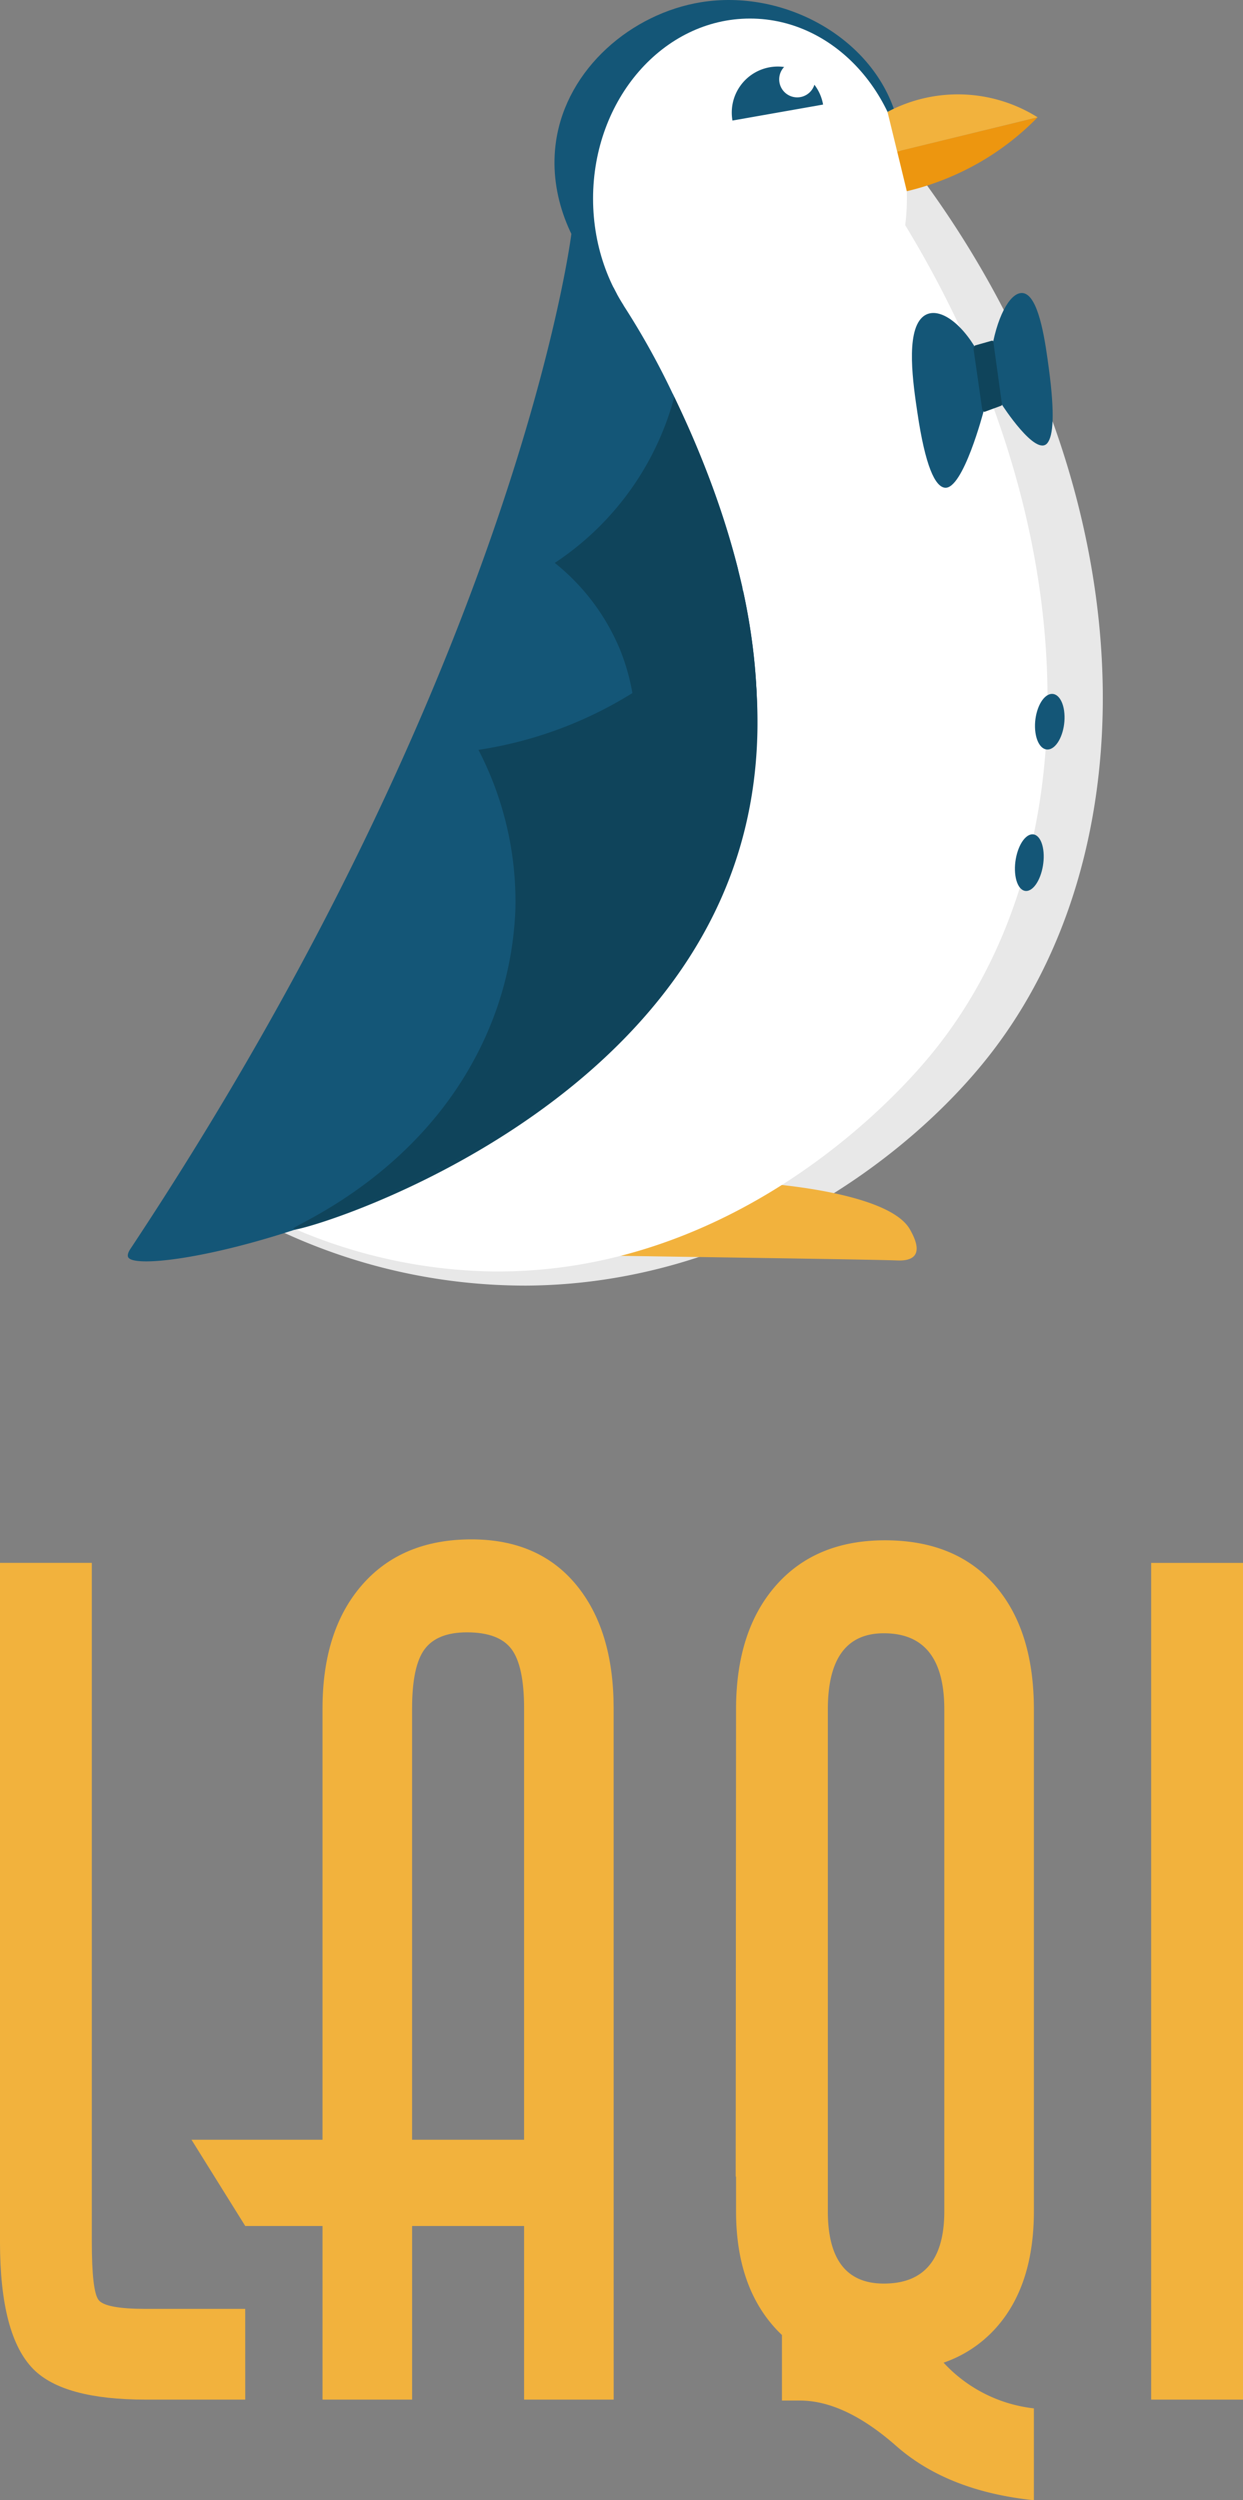 <svg xmlns="http://www.w3.org/2000/svg" xmlns:xlink="http://www.w3.org/1999/xlink" width="187.738" height="377.537" viewBox="0 0 187.738 377.537">
  <rect x="0" y="0" width="187.738" height="377.537" fill="#808080" stroke="none"/>
  <defs>
    <clipPath id="clip-path">
      <path id="Tracé_22" data-name="Tracé 22" d="M0-527.4H187.738V-904.939H0Z" transform="translate(0 904.939)" fill="none"/>
    </clipPath>
  </defs>
  <g id="Groupe_788" data-name="Groupe 788" transform="translate(0 904.939)">
    <g id="Groupe_22" data-name="Groupe 22" transform="translate(0 -904.939)" clip-path="url(#clip-path)">
      <g id="Groupe_1" data-name="Groupe 1" transform="translate(41.43 19.65)">
        <path id="Tracé_1" data-name="Tracé 1" d="M-128.661,0C-90.1,46.317-85.989,105.47-112.726,139.664c-12.326,15.763-37.758,34.6-69.936,34.815a87.4,87.4,0,0,1-38.1-8.673" transform="translate(220.763)" fill="#e8e8e8"/>
      </g>
      <g id="Groupe_2" data-name="Groupe 2" transform="translate(93.379 178.751)">
        <path id="Tracé_2" data-name="Tracé 2" d="M0-15.195c22.363.34,38.618.572,42.087.7.522.019,2.1.083,2.718-.834.77-1.136-.352-3.136-.743-3.835-2.817-5.026-17.439-6.565-21.1-6.9a60.19,60.19,0,0,1-8.46,5.438A60.471,60.471,0,0,1,0-15.195" transform="translate(0 26.072)" fill="#f2b23d"/>
      </g>
      <g id="Groupe_3" data-name="Groupe 3" transform="translate(40.431 21.797)">
        <path id="Tracé_3" data-name="Tracé 3" d="M-123.093,0c35.509,48.416,38.726,105.355,11.862,137.7-8.651,10.418-32.594,32.944-66.238,32.492a78.67,78.67,0,0,1-33.739-8.325l50.53-147.531L-123.093,0" transform="translate(211.209)" fill="#fff"/>
      </g>
      <g id="Groupe_4" data-name="Groupe 4" transform="translate(83.747 0)">
        <path id="Tracé_4" data-name="Tracé 4" d="M-71.963-24.046C-67.271-8.882-80.447,9.531-96.794,9.863c-15.093.306-28.67-14.892-26.443-29.835,1.638-10.984,11.432-19.253,21.892-20.951,12.432-2.018,25.783,5.247,29.381,16.877" transform="translate(123.477 41.259)" fill="#145677"/>
      </g>
      <g id="Groupe_5" data-name="Groupe 5" transform="translate(89.577 2.802)">
        <path id="Tracé_5" data-name="Tracé 5" d="M-66.212-37.988c0,15.018-10.61,27.193-23.7,27.193s-23.7-12.175-23.7-27.193S-103-65.181-89.91-65.181s23.7,12.175,23.7,27.193" transform="translate(113.609 65.181)" fill="#fff"/>
      </g>
      <g id="Groupe_6" data-name="Groupe 6" transform="translate(44.007 89.391)">
        <path id="Tracé_6" data-name="Tracé 6" d="M0-134.553c-.26-.435,17.605-7.25,27.407-25.817A51.325,51.325,0,0,0,33.4-182.71a49.518,49.518,0,0,0-5.557-23.833,60.824,60.824,0,0,0,24.411-9.339,60.613,60.613,0,0,0,15.658-14.99c2.25,9.155,4.664,24.731-1.034,41.263C52.839-148.89.431-133.826,0-134.553" transform="translate(0.007 230.872)" fill="#0f445b"/>
      </g>
      <g id="Groupe_7" data-name="Groupe 7" transform="translate(110.522 10.052)">
        <path id="Tracé_7" data-name="Tracé 7" d="M-.149-11.4a6.95,6.95,0,0,1,5.637-8.051,6.949,6.949,0,0,1,8.05,5.637" transform="translate(0.256 19.553)" fill="#145677"/>
      </g>
      <g id="Groupe_8" data-name="Groupe 8" transform="translate(117.69 9.265)">
        <path id="Tracé_8" data-name="Tracé 8" d="M-7.089-1.9a2.72,2.72,0,0,1-1,3.715,2.719,2.719,0,0,1-3.715-1,2.719,2.719,0,0,1,1-3.715,2.719,2.719,0,0,1,3.715,1" transform="translate(12.164 3.26)" fill="#fff"/>
      </g>
      <g id="Groupe_9" data-name="Groupe 9" transform="translate(135.501 17.713)">
        <path id="Tracé_9" data-name="Tracé 9" d="M-2.042-15.6A41.067,41.067,0,0,0,8.589-19.751a40.311,40.311,0,0,0,9.125-7.011L-3.5-21.61" transform="translate(3.503 26.762)" fill="#ed960f"/>
      </g>
      <g id="Groupe_10" data-name="Groupe 10" transform="translate(134.046 14.252)">
        <path id="Tracé_10" data-name="Tracé 10" d="M0-3.7a22.663,22.663,0,0,1,22.67.816L1.458,2.283" transform="translate(0 6.345)" fill="#f2b23d"/>
      </g>
      <g id="Groupe_11" data-name="Groupe 11" transform="translate(83.328 59.46)">
        <path id="Tracé_11" data-name="Tracé 11" d="M-28.5-6.432c-.237-.49-.471-1.014-.7-1.556-.409-.892-.789-1.711-1.125-2.431-.1-.209-.2-.411-.3-.618a43.357,43.357,0,0,1-6.06,13.971A43.449,43.449,0,0,1-48.9,15.121,32.7,32.7,0,0,1-39.149,28a33.882,33.882,0,0,1,2.382,15.084c-.928,13.828-9.873,22.736-9.6,22.927.454.32,27.663-22.536,25.595-50.613A126.317,126.317,0,0,0-26.564-1.942l-.083-.2c-.645-1.558-1.271-2.994-1.852-4.29" transform="translate(48.898 11.036)" fill="#0f445b"/>
      </g>
      <g id="Groupe_12" data-name="Groupe 12" transform="translate(137.734 47.261)">
        <path id="Tracé_12" data-name="Tracé 12" d="M-13.169-6.977c-2.668-4.28-6-6.074-7.872-4.338C-23.573-8.962-22.4-1.178-21.772,3.064c1.207,8.177,2.683,11.136,4.12,11.347,2.768.407,5.889-11.568,5.889-11.568" transform="translate(22.596 11.972)" fill="#145677"/>
      </g>
      <g id="Groupe_13" data-name="Groupe 13" transform="translate(147.049 51.44)">
        <path id="Tracé_13" data-name="Tracé 13" d="M-5.77-13.741l-2.413.889c-.194.071-.39-.139-.437-.47l-1.27-8.85c-.048-.333.073-.649.27-.7l2.451-.693c.189-.053.378.167.425.492l1.227,8.629c.046.322-.067.639-.252.708" transform="translate(9.901 23.578)" fill="#0f445b"/>
      </g>
      <g id="Groupe_14" data-name="Groupe 14" transform="translate(150.02 44.246)">
        <path id="Tracé_14" data-name="Tracé 14" d="M0-10.165c1.088-5.071,3.181-7.935,4.879-7.147,2.154,1,3.026,7.641,3.512,11.256C9.326.922,9.04,4.1,8.191,5.195,6.463,7.428,1.322-.562,1.322-.562" transform="translate(0 17.441)" fill="#145677"/>
      </g>
      <g id="Groupe_15" data-name="Groupe 15" transform="translate(156.319 104.778)">
        <path id="Tracé_15" data-name="Tracé 15" d="M-6.147-3.569c.3,2.093-.4,4.536-1.572,5.478-1.2.962-2.444,0-2.756-2.171s.437-4.669,1.653-5.553c1.19-.865,2.379.149,2.676,2.245" transform="translate(10.546 6.123)" fill="#145677"/>
      </g>
      <g id="Groupe_16" data-name="Groupe 16" transform="translate(153.289 125.977)">
        <path id="Tracé_16" data-name="Tracé 16" d="M-5.983-3.263c.293,2.065-.379,4.615-1.523,5.719C-8.672,3.582-9.886,2.781-10.194.64s.418-4.754,1.6-5.8c1.158-1.029,2.318-.168,2.611,1.9" transform="translate(10.265 5.599)" fill="#145677"/>
      </g>
      <g id="Groupe_17" data-name="Groupe 17" transform="translate(19.302 35.307)">
        <path id="Tracé_17" data-name="Tracé 17" d="M-115.384-34.6A116.235,116.235,0,0,0-123.1-48.556v-.025a28.085,28.085,0,0,1-1.515-2.682h-.287c-2.143-3.126-4.218-5.834-6.083-8.111,0,0-8,64.894-66.608,153.287-.2.3-.54.905-.312,1.277,2.456,4,77.02-11.477,92.2-62.313,8.5-28.469-4.866-57.148-9.683-67.48" transform="translate(197.981 59.374)" fill="#145677"/>
      </g>
      <g id="Groupe_18" data-name="Groupe 18" transform="translate(44.294 59.949)">
        <path id="Tracé_18" data-name="Tracé 18" d="M-94.9-40.827l-.1.141c0-.2,0-.393,0-.589a137.587,137.587,0,0,0-10.227-28.65c-.02-.043-.041-.085-.061-.128a43.516,43.516,0,0,1-5.778,12.813A43.633,43.633,0,0,1-123.339-45a32.84,32.84,0,0,1,9.792,12.94,32.025,32.025,0,0,1,1.93,6.715,61.206,61.206,0,0,1-23.248,8.574,49.741,49.741,0,0,1,5.582,23.938,51.543,51.543,0,0,1-6.02,22.44c-9.845,18.648-27.789,25.494-27.528,25.931.035.058.408.014,1.067-.136,23.8-7.981,56.693-25.954,66.219-57.845,4-13.392,3.159-26.83.646-38.383" transform="translate(162.835 70.052)" fill="#0f445b"/>
      </g>
      <g id="Groupe_19" data-name="Groupe 19" transform="translate(111.112 232.587)">
        <path id="Tracé_19" data-name="Tracé 19" d="M-54.658-9.45q-5.923-6.763-16.576-6.765-10.489,0-16.491,6.85t-6,18.69q-.028,35.265-.055,70.529l.055.033V85.1q0,11.241,6,17.748c.3.326.612.635.93.937v9.9h2.706q6.763,0,14.546,6.85t20.8,8.2V114.866a21.872,21.872,0,0,1-13.637-6.9,18.832,18.832,0,0,0,7.718-5.036q5.919-6.427,5.92-17.829V9.324q0-12.008-5.92-18.774m-25.2,18.774q0-11.5,8.457-11.5,9.133,0,9.133,11.5V85.1q0,10.921-9.133,10.922-8.459,0-8.457-10.922V9.324Z" transform="translate(93.784 16.215)" fill="#f2b23d"/>
      </g>
      <g id="Groupe_20" data-name="Groupe 20" transform="translate(0 236)">
        <path id="Tracé_20" data-name="Tracé 20" d="M-51.745-176.5H-66.8q-12.348,0-16.914-4.567-5.074-5.075-5.074-19.281v-102.5h13.869v102.5q0,7.444,1.015,8.795t7.1,1.353h15.053Z" transform="translate(88.786 302.844)" fill="#f2b23d"/>
      </g>
      <g id="Groupe_21" data-name="Groupe 21" transform="translate(28.923 232.448)">
        <path id="Tracé_21" data-name="Tracé 21" d="M-89.076-181.459h-13.531v-26.216H-119.52v26.216h-13.531v-26.216h-11.67L-152.84-220.7h19.788v-65.117q0-11.838,6-18.69t16.491-6.85q10.149,0,15.814,6.85t5.666,18.69ZM-102.607-220.7v-65.117q0-6.427-1.9-8.965t-6.728-2.537q-4.488,0-6.388,2.537t-1.9,8.965V-220.7Z" transform="translate(152.84 311.356)" fill="#f2b23d"/>
      </g>
    </g>
    <path id="Tracé_23" data-name="Tracé 23" d="M416.756-212.914h13.869V-339.259H416.756Z" transform="translate(-242.887 -329.68)" fill="#f2b23d"/>
  </g>
</svg>
